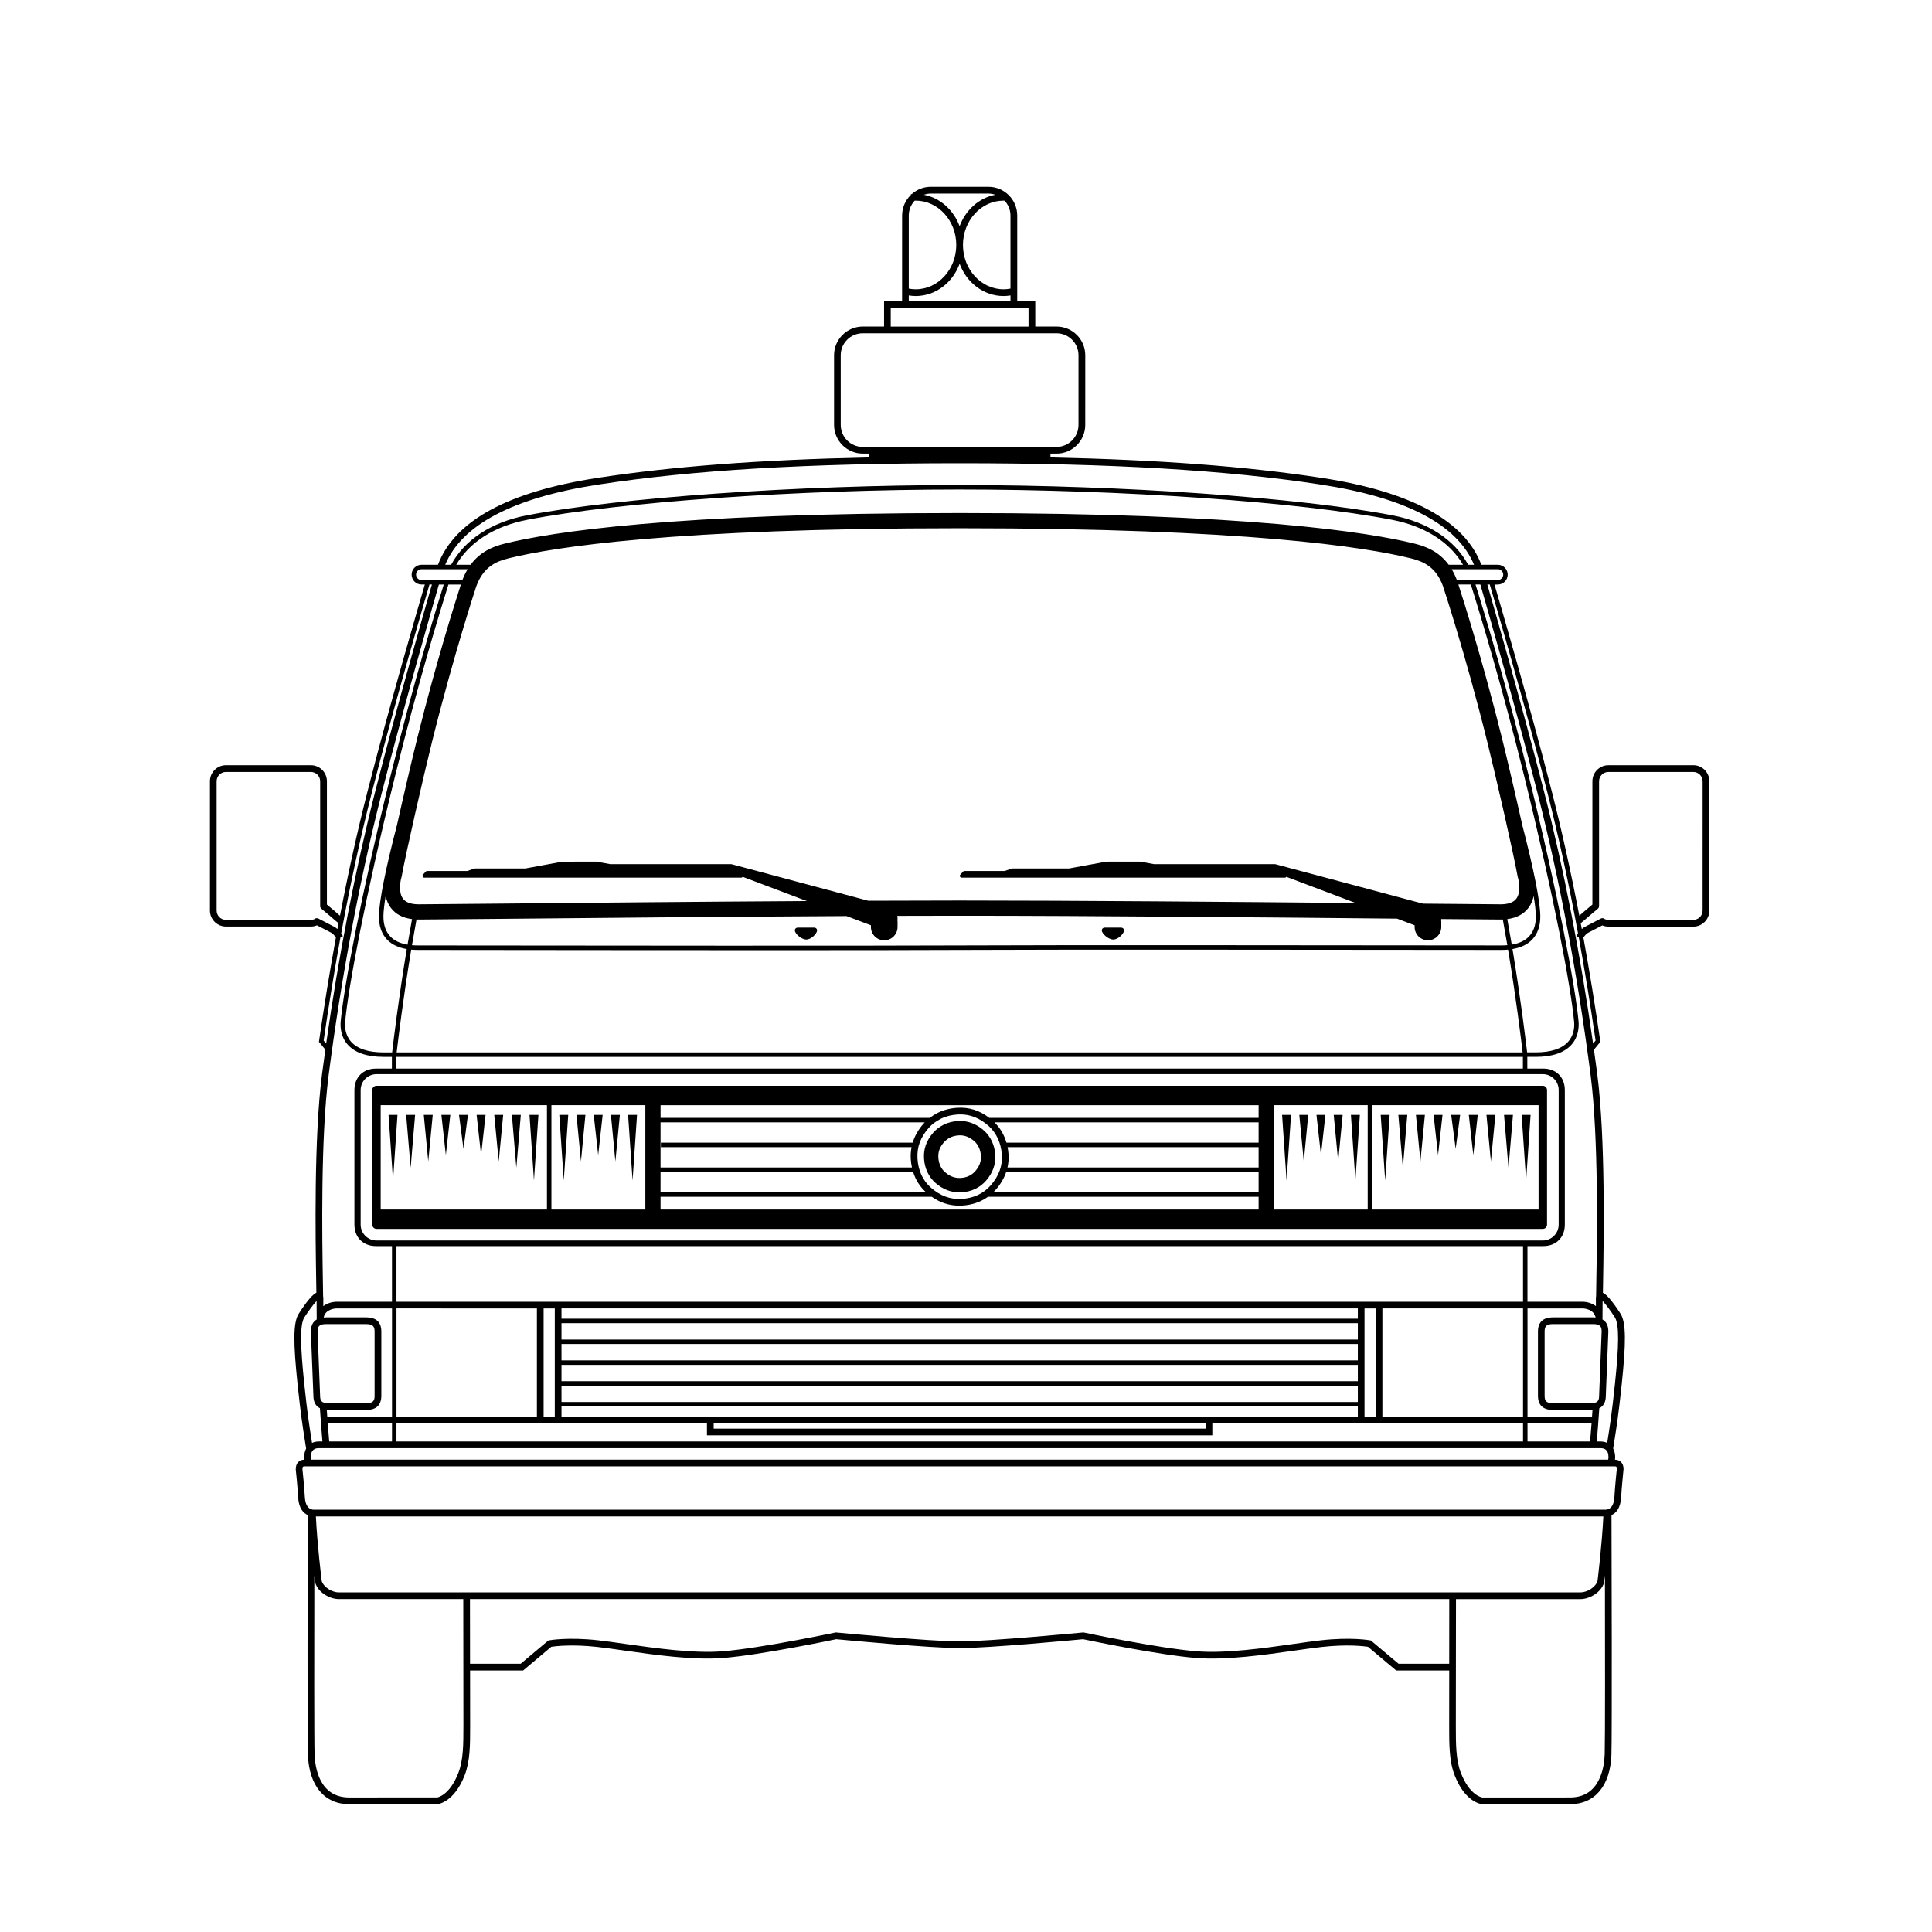 <?xml version="1.0" encoding="UTF-8"?>
<!-- Uploaded to: ICON Repo, www.svgrepo.com, Generator: ICON Repo Mixer Tools -->
<svg fill="#000000" width="800px" height="800px" version="1.1" viewBox="144 144 512 512" xmlns="http://www.w3.org/2000/svg">
 <g>
  <path d="m592.75 346.79h-22.504c-2.344 0-4.246 1.902-4.246 4.246v32.676c-1.562 1.305-2.703 2.277-3.387 2.891-0.031 0.027-0.051 0.039-0.082 0.066-2.219-11.586-4.637-22.508-7.293-32.938-5.789-22.695-13.766-49.992-15.188-54.828h0.883c1.441 0 2.617-1.176 2.617-2.617s-1.176-2.617-2.617-2.617h-4.363c-4.375-11.637-18.578-19.379-42.246-23.012-19.961-3.059-43.215-4.82-71.938-5.43v-1.02h1.609c4.195 0 7.606-3.414 7.606-7.606l0.004-18.461c0-4.191-3.414-7.606-7.606-7.606h-5.644l-0.004-6.715h-4.777v-22.707c0-4.191-3.414-7.606-7.606-7.606h-15.297c-1.941 0-3.707 0.734-5.051 1.938-0.078 0.008-0.156 0.004-0.234 0.012l0.02 0.184c-1.441 1.383-2.34 3.324-2.34 5.473l-0.004 22.707h-4.777v6.715h-5.644c-4.195 0-7.606 3.414-7.606 7.606v18.457c0 4.191 3.414 7.606 7.606 7.606h1.609v1.02c-28.719 0.609-51.977 2.371-71.934 5.43-23.672 3.629-37.871 11.375-42.25 23.012h-4.363c-1.441 0-2.617 1.172-2.617 2.617 0 1.441 1.176 2.617 2.617 2.617h0.883c-1.422 4.836-9.402 32.137-15.188 54.828-2.66 10.43-5.078 21.352-7.293 32.938-0.027-0.023-0.051-0.035-0.078-0.062-0.676-0.602-1.785-1.551-3.387-2.887v-32.676c0-2.344-1.906-4.246-4.25-4.246l-22.508-0.004c-2.344 0-4.246 1.902-4.246 4.246v34.262c0 2.344 1.906 4.246 4.246 4.246h22.504c0.562 0 1.105-0.109 1.621-0.32 1.77 0.926 3.242 1.691 3.738 1.938 0.496 0.25 0.965 0.836 1.273 1.293-1.586 8.723-3.07 17.816-4.453 27.371l-0.039 0.258 1.699 2.086c-0.301 2.16-0.605 4.32-0.883 6.484-2.18 16.906-1.727 43.727-1.539 55.176 0.02 1.09 0.031 2.004 0.043 2.75-0.82 0.402-2.231 1.738-4.781 5.734-1.344 2.394-1.387 7.324-0.172 18.836 0.824 7.777 1.328 10.977 1.969 15.027l0.27 1.707c-0.344 0.664-0.535 1.48-0.535 2.457l0.051 0.488c-1.406 0.023-2.277 0.965-2.269 2.566 0.008 0.051 0.52 5.004 0.633 7.344 0.148 3.016 1.418 4.266 2.562 4.777-0.047 12.625-0.141 58.812 0.02 63.457 0.289 8.23 4.371 13.145 10.926 13.145l23.441-0.004c0.18-0.02 4.402-0.508 7.176-7.629 1.457-3.742 1.457-8.086 1.457-13.113v-0.32c0-1.988-0.008-7.777-0.016-14.363h14.059l7.465-6.273c1.012-0.152 5.453-0.711 12.254 0.047 1.961 0.219 4.394 0.566 6.973 0.93 8.227 1.172 18.461 2.629 26.375 1.984 9.855-0.797 28.148-4.609 29.898-4.973 2.184 0.207 24.984 2.359 32.711 2.359 7.731 0 30.535-2.152 32.715-2.359 1.75 0.367 20.043 4.176 29.898 4.973 7.906 0.645 18.148-0.816 26.375-1.984 2.578-0.367 5.012-0.711 6.973-0.93 6.797-0.758 11.238-0.199 12.254-0.047l7.465 6.273h14.066c-0.008 6.586-0.012 12.371-0.012 14.363v0.32c-0.004 5.027-0.004 9.371 1.453 13.113 2.769 7.125 6.996 7.613 7.262 7.637h23.355c6.555 0 10.641-4.914 10.926-13.145 0.164-4.66 0.066-51.297 0.02-63.457 1.141-0.516 2.406-1.766 2.555-4.773 0.117-2.34 0.629-7.293 0.637-7.434 0-1.512-0.871-2.453-2.277-2.477l0.059-0.578c0-0.941-0.191-1.738-0.535-2.387l0.262-1.652c0.641-4.055 1.148-7.258 1.973-15.055 1.215-11.512 1.172-16.441-0.195-18.879-2.535-3.965-3.938-5.289-4.758-5.691 0.012-0.75 0.023-1.66 0.047-2.75 0.191-11.453 0.641-38.273-1.539-55.176-0.277-2.164-0.586-4.324-0.883-6.484l1.699-2.086-0.035-0.258c-1.387-9.555-2.867-18.652-4.457-27.371 0.309-0.457 0.781-1.043 1.273-1.289 0.496-0.25 1.969-1.012 3.738-1.938 0.516 0.211 1.059 0.32 1.617 0.32h22.504c2.344 0 4.25-1.902 4.25-4.246v-34.262c0.004-2.359-1.902-4.266-4.246-4.266zm-51.816-51.941c0.793 0 1.434 0.641 1.434 1.43 0 0.789-0.641 1.434-1.434 1.434h-10.844c-0.41-1.07-0.871-2.019-1.379-2.863zm14.652 222.8h9.973c0.168 0 0.312-0.02 0.469-0.031-0.043 0.617-0.086 1.23-0.129 1.848h-17.094v-28.719h14.727c0.125 0.008 2.894 0.141 3.312 2.414-0.203-0.02-0.398-0.039-0.613-0.039h-10.645c-2.66 0-4.012 1.266-4.012 3.766v16.996c0.004 2.5 1.352 3.766 4.012 3.766zm-314.54-24.527h-10.645c-0.219 0-0.414 0.023-0.613 0.039 0.398-2.211 2.996-2.398 3.285-2.41h14.816v28.719l-17.156-0.004c-0.043-0.617-0.086-1.23-0.129-1.848 0.156 0.012 0.301 0.031 0.469 0.031h9.973c2.664 0 4.012-1.266 4.012-3.769v-16.996c0-2.496-1.348-3.762-4.012-3.762zm6.84 28.121v4.762h-16.641c-0.137-1.578-0.266-3.164-0.383-4.762zm320.23 6.539c0.918 0 2.141 0.258 2.144 2.375l-0.066 0.668h-343.77l-0.059-0.574c0-2.211 1.219-2.469 2.141-2.469zm-319.05-38.809v-14.746h298.55v14.746zm298.55 1.773v28.719h-37.27v-28.719zm-39.047 0.004v28.715h-2.961v-28.715zm-215.77 28.715v-2.734h211.04v2.734zm170.71 1.777v1.359h-130.38v-1.359zm-170.71-5.695v-4.332h211.04v4.332zm0-5.516v-4.332h211.04v4.332zm0-5.519v-4.332h211.04v4.332zm0-5.516v-4.332h211.04v4.332zm0-5.519v-2.731h211.04v2.731zm-1.777-2.727v28.715h-2.961v-28.715zm-4.738 0v28.719l-37.211-0.004v-28.719zm0 30.492h45.066v3.137h133.93v-3.137h82.336v4.762h-298.55v-4.762zm262.52 4.762v-4.762h16.969c-0.117 1.578-0.246 3.164-0.387 4.762zm-305.02-53.258c-2.32 0-4.207-1.887-4.207-4.207v-35.672c0-2.32 1.887-4.207 4.207-4.207h309.07c2.32 0 4.207 1.887 4.207 4.207v35.672c0 2.32-1.887 4.207-4.207 4.207zm26.449-173.4c1.867-5.098 5.188-6.559 8.5-7.379 12.07-2.981 43.652-7.981 119.59-7.981 75.934 0 107.52 5 119.58 7.981 3.312 0.816 6.637 2.277 8.48 7.32 0.059 0.176 5.977 18.023 11.758 41.309 2.254 9.09 6.949 29.52 8.043 35.672l0.062 0.254c0.289 0.922 0.844 3.93-0.391 5.613-0.738 1.008-2.148 1.52-4.184 1.52-2.055 0-9.793-0.074-20.578-0.176l-39.094-10.453c-0.039-0.012-0.078-0.016-0.125-0.016h-31.977v0.012l-3.75-0.684-8.996 0.008-9.84 1.809h-15.055c-0.051 0-0.105 0.008-0.156 0.027l-1.852 0.641h-10.664c-0.133 0-0.262 0.059-0.352 0.156l-0.742 0.816c-0.125 0.137-0.16 0.34-0.082 0.512 0.074 0.172 0.246 0.281 0.434 0.281h85.68c0.156 0 0.293-0.09 0.379-0.219l18.375 6.941c-30.652-0.289-74.102-0.66-104.97-0.66-7.449 0-15.641 0.023-24.203 0.059l-36.207-9.68c-0.039-0.012-0.082-0.016-0.125-0.016h-31.977v0.012l-3.75-0.684-8.996 0.008-9.84 1.809-13.355-0.004c-0.055 0-0.105 0.008-0.156 0.027l-1.852 0.641h-10.664c-0.133 0-0.262 0.059-0.352 0.156l-0.742 0.816c-0.125 0.137-0.16 0.34-0.082 0.512 0.074 0.172 0.246 0.281 0.434 0.281h84.004c0.156 0 0.293-0.09 0.379-0.219l17.008 6.426c-29.641 0.176-60.996 0.48-80.852 0.672-11.535 0.113-19.871 0.191-22.012 0.191-2.035 0-3.438-0.508-4.18-1.508-1.23-1.668-0.703-4.629-0.398-5.625l0.062-0.254c1.098-6.16 5.789-26.59 8.043-35.672 5.785-23.285 11.703-41.133 11.742-41.254zm-1.52-5.68h-3.805c3.519-6.027 10.16-10.25 18.844-11.922 24.48-4.723 71.59-8.023 114.56-8.023 42.977 0 90.09 3.297 114.56 8.023 8.684 1.676 15.328 5.894 18.844 11.922h-3.801c-2.621-3.559-6.098-4.875-9.059-5.609-12.242-3.023-44.188-8.098-120.55-8.098-76.355 0-108.3 5.074-120.55 8.098-2.953 0.73-6.418 2.047-9.047 5.609zm-19.594 129.23c0.324-2.793 1.699-14.242 3.859-27.238 0.535 0.047 1.086 0.082 1.672 0.082 1.578 0 6.324 0.004 13.219 0.012 18.57 0.02 51.875 0.059 81.273 0.059 20.305 0 38.746-0.02 49.176-0.07 25.527-0.129 99.047-0.047 130.44-0.012 6.894 0.008 11.641 0.012 13.219 0.012 0.582 0 1.137-0.031 1.672-0.082 2.172 13.066 3.551 24.562 3.863 27.238zm298.46 1.184 0.004 3.106h-298.54v-3.106zm-169.25-30.887c1.949 0 3.531-1.586 3.531-3.531v-1.652h-0.059c0.031-0.191 0.059-0.387 0.059-0.586 0-0.242-0.027-0.48-0.074-0.711 5.785-0.02 11.34-0.031 16.531-0.031 34.762 0 85.496 0.469 115.91 0.766l4.66 1.758v0.453c0 1.949 1.586 3.531 3.531 3.531s3.531-1.586 3.531-3.531v-1.652h-0.059c0.023-0.148 0.035-0.297 0.047-0.449 8.43 0.082 13.977 0.133 15.734 0.133 0.203 0 0.387-0.016 0.582-0.023 0.422 2.289 0.824 4.57 1.203 6.816-0.473 0.039-0.957 0.066-1.477 0.066-1.578 0-6.324-0.004-13.219-0.012-31.398-0.031-104.92-0.117-130.45 0.012-25.531 0.125-99.047 0.047-130.44 0.012-6.894-0.008-11.641-0.012-13.219-0.012-0.516 0-1.004-0.027-1.477-0.066 0.379-2.246 0.781-4.531 1.203-6.816 0.195 0.008 0.383 0.023 0.586 0.023 2.164 0 10.074-0.074 22.051-0.191 22.215-0.215 58.836-0.566 91.328-0.73l6.453 2.438v0.453c0 1.949 1.582 3.535 3.531 3.535zm-126.33 1.148c-1.922-0.32-3.434-1.016-4.488-2.09-1.297-1.316-1.934-3.184-1.898-5.555 0.02-1.234 0.227-3.016 0.59-5.227 0.223 1.047 0.625 2.102 1.324 3.059 1.258 1.715 3.164 2.727 5.664 3.047-0.414 2.266-0.816 4.535-1.191 6.766zm291.44-6.769c2.5-0.32 4.406-1.332 5.664-3.047 0.699-0.953 1.105-2.008 1.324-3.059 0.363 2.211 0.57 3.988 0.59 5.227 0.039 2.371-0.598 4.238-1.895 5.555-1.059 1.074-2.566 1.77-4.492 2.09-0.375-2.227-0.773-4.496-1.191-6.766zm-288.86-47.941c-1.352 5.445-3.578 14.965-5.391 23.082-2.984 11.445-4.699 20.047-4.766 23.965-0.043 2.699 0.711 4.856 2.234 6.406 1.234 1.258 2.965 2.062 5.141 2.426-2.184 13.137-3.566 24.691-3.875 27.387h-2.273c-4 0-6.883-0.934-8.562-2.777-1.676-1.84-1.734-4.152-1.621-5.371 0.852-9.164 5.262-32.801 13.195-64.941 6.062-24.566 11.918-43.738 14.172-50.898h3.297c-1.258 3.891-6.461 20.219-11.551 40.723zm290.24 55.879c2.176-0.367 3.906-1.172 5.141-2.43 1.527-1.551 2.277-3.707 2.234-6.406-0.062-3.914-1.781-12.516-4.762-23.961-1.812-8.117-4.039-17.633-5.391-23.086-5.078-20.445-10.262-36.734-11.559-40.727h3.301c2.793 8.879 8.332 27.246 14.172 50.898 7.93 32.141 12.34 55.777 13.195 64.945 0.113 1.215 0.055 3.531-1.621 5.367-1.68 1.844-4.562 2.777-8.562 2.777h-2.269c-0.297-2.562-1.68-14.172-3.879-27.379zm-134.6-198.33c0.961 1.039 1.562 2.418 1.562 3.941v19.363c-0.602 0.113-1.211 0.188-1.828 0.188-5.934 0-10.762-5.273-10.762-11.75 0-6.481 4.828-11.75 10.762-11.75 0.09 0 0.18 0.008 0.266 0.008zm-19.562-1.887h15.297c0.637 0 1.242 0.129 1.816 0.32-4.324 0.824-7.887 4.039-9.469 8.34-1.582-4.297-5.141-7.516-9.469-8.34 0.582-0.191 1.188-0.32 1.824-0.32zm-5.828 5.828c0-1.52 0.598-2.894 1.559-3.934 0.09-0.004 0.18-0.016 0.273-0.016 5.934 0 10.758 5.273 10.758 11.75 0 6.481-4.824 11.75-10.758 11.75-0.617 0-1.227-0.074-1.832-0.188zm0 21.172c0.605 0.098 1.215 0.16 1.832 0.16 5.285 0 9.809-3.551 11.648-8.559 1.84 5.004 6.363 8.559 11.648 8.559 0.617 0 1.227-0.066 1.828-0.16v1.535h-26.957zm-4.777 3.312h36.512v4.938h-36.512zm-7.422 36.828c-3.215 0-5.828-2.613-5.828-5.828l-0.004-18.457c0-3.215 2.613-5.828 5.828-5.828h51.355c3.215 0 5.828 2.613 5.828 5.828v18.457c0 3.215-2.613 5.828-5.828 5.828zm-70.055 9.984c25.168-3.859 55.59-5.652 95.734-5.652 40.145 0 70.566 1.797 95.734 5.652 22.543 3.457 36.172 10.613 40.59 21.254h-1.555c-3.598-6.644-10.672-11.289-19.977-13.086-24.543-4.734-71.746-8.043-114.79-8.043s-90.246 3.309-114.79 8.043c-9.305 1.797-16.379 6.441-19.977 13.086h-1.559c4.41-10.641 18.039-17.797 40.586-21.254zm-46.883 25.301c-0.789 0-1.434-0.641-1.434-1.434 0-0.789 0.641-1.43 1.434-1.43h12.23c-0.508 0.844-0.973 1.793-1.387 2.863zm-23.156 91.867c-0.535-0.27-2.211-1.141-4.164-2.16-0.309-0.16-0.688-0.125-0.965 0.09l-0.105 0.082c-0.293 0.117-0.605 0.176-0.926 0.176l-22.504 0.004c-1.363 0-2.469-1.109-2.469-2.469v-34.262c0-1.363 1.109-2.469 2.469-2.469h22.504c1.363 0 2.473 1.109 2.473 2.469v32.922c-0.055 0.309 0.059 0.633 0.305 0.84 1.766 1.473 2.969 2.496 3.676 3.125 0.18 0.16 0.336 0.281 0.484 0.391 0.121 0.09 0.234 0.176 0.359 0.293l0.062-0.062c-0.105 0.551-0.207 1.105-0.309 1.656-0.27-0.242-0.566-0.465-0.891-0.625zm-2.769 30.16c1.387-9.531 2.863-18.605 4.453-27.305l0.652-0.348c-0.039-0.074-0.199-0.363-0.453-0.73 2.438-13.234 5.125-25.598 8.117-37.336 5.93-23.254 14.168-51.363 15.277-55.125h0.645c-1.465 5.078-9.246 32.195-15 54.758-5.281 20.699-9.738 43.676-13.02 66.906zm1.332 9.145c3.336-25.895 8.207-51.754 14.078-74.789 5.981-23.445 14.152-51.816 15.133-55.195h1.285c-2.336 7.434-8.105 26.406-14.078 50.617-7.945 32.199-12.367 55.906-13.227 65.117-0.129 1.41-0.055 4.102 1.926 6.277 1.914 2.098 5.09 3.164 9.438 3.164h2.203l-0.004 3.106h-4.211c-3.422 0-5.719 2.297-5.719 5.719v35.605c0 3.422 2.297 5.719 5.719 5.719h4.238v14.746l-14.852 0.004c-0.922 0.031-2.273 0.352-3.352 1.168-0.004-1.023 0.004-1.629 0.008-2.059 0.004-0.223-0.023-0.41-0.059-0.578-0.008-0.844-0.027-2.086-0.055-3.695-0.188-11.418-0.637-38.148 1.527-54.926zm-0.707 66.016h10.645c1.875 0 2.234 0.699 2.234 1.988v16.996c0 1.293-0.355 1.992-2.234 1.992h-9.973c-1.875 0-2.234-0.699-2.234-2.023l-0.668-16.961c0-1.297 0.355-1.992 2.231-1.992zm-5.734 16.066c-1.129-10.676-1.141-15.824-0.074-17.734 1.074-1.68 2.445-3.547 3.32-4.473-0.008 0.844-0.008 2.231 0.027 4.914-1.027 0.598-1.547 1.68-1.547 3.246l0.668 16.961c0 1.637 0.586 2.734 1.73 3.305 0.191 2.949 0.414 5.902 0.664 8.82h-0.945c-0.691 0-1.289 0.137-1.812 0.379l-0.074-0.48c-0.637-4.023-1.141-7.203-1.957-14.938zm42.148 90.402c0 4.848 0 9.035-1.336 12.469-2.34 6.016-5.566 6.492-5.602 6.5l-23.355 0.004c-7.898 0-9.031-7.992-9.148-11.43-0.121-3.375-0.098-28.91-0.062-47.355 0.125 1.074 0.203 1.723 0.207 1.746l0.031 0.148c0.789 2.586 3.856 4.32 6.227 4.32h33.004l0.016 13.664c0.008 8.566 0.02 17.105 0.02 19.609zm261.25-19.934c0 1.164-0.004 2.324-0.004 3.473h-13.422l-7.336-6.164-0.23-0.043c-0.199-0.035-4.957-0.902-13-0.008-1.988 0.223-4.434 0.566-7.023 0.938-8.141 1.156-18.273 2.598-25.98 1.973-10.191-0.824-29.609-4.93-29.805-4.969l-0.133-0.027-0.137 0.012c-0.246 0.023-24.816 2.367-32.68 2.367-7.863 0-32.434-2.344-32.68-2.367l-0.137-0.012-0.133 0.027c-0.195 0.039-19.613 4.144-29.805 4.969-7.719 0.625-17.844-0.816-25.98-1.973-2.59-0.371-5.039-0.715-7.027-0.938-8.035-0.891-12.801-0.027-13 0.008l-0.227 0.043-7.336 6.164h-13.414c0-1.148-0.004-2.309-0.004-3.473l-0.016-13.66h259.52zm-294.29-15.438c-1.672 0-3.93-1.277-4.504-2.996-0.113-0.93-1.176-9.656-1.551-17.137h341.19c-0.375 7.481-1.434 16.207-1.551 17.137-0.574 1.719-2.832 2.996-4.504 2.996zm335.49 42.914c-0.121 3.438-1.25 11.43-9.148 11.43l-23.258 0.008c-0.137-0.02-3.363-0.492-5.703-6.508-1.336-3.43-1.336-7.617-1.336-12.465v-0.324c0-2.508 0.008-11.047 0.02-19.609l0.02-13.664h32.996c2.371 0 5.438-1.738 6.227-4.32l0.031-0.148c0.004-0.023 0.086-0.695 0.215-1.801 0.035 18.375 0.055 44.027-0.062 47.402zm2.668-76.309c0.281 0 0.547 0 0.551 0.609-0.02 0.203-0.523 5.051-0.641 7.438-0.148 2.988-1.566 3.434-2.402 3.434l-342.25 0.004c-0.832 0-2.25-0.445-2.402-3.434-0.117-2.387-0.621-7.234-0.637-7.348 0-0.703 0.266-0.703 0.547-0.703zm-3.254-38.938c0.039-2.719 0.043-4.109 0.035-4.906 0.875 0.922 2.238 2.781 3.293 4.43 1.094 1.953 1.078 7.106-0.047 17.777-0.82 7.754-1.324 10.938-1.961 14.965l-0.07 0.449c-0.523-0.238-1.125-0.375-1.812-0.375h-0.949c0.254-2.957 0.473-5.867 0.668-8.816 1.141-0.57 1.73-1.656 1.727-3.269l0.672-17.027c0.004-1.559-0.52-2.633-1.555-3.227zm-0.219 3.188-0.672 17.027c0 1.293-0.355 1.992-2.234 1.992h-9.973c-1.875 0-2.234-0.699-2.234-1.992v-16.996c0-1.289 0.355-1.988 2.234-1.988h10.645c1.879 0.004 2.234 0.699 2.234 1.957zm-1.414-13.051c-0.027 1.613-0.047 2.856-0.055 3.699-0.035 0.168-0.059 0.352-0.059 0.578 0.004 0.375 0.012 0.93 0.008 2.059-1.082-0.816-2.441-1.137-3.379-1.168h-14.758v-14.746h4.18c3.422 0 5.719-2.297 5.719-5.719v-35.605c0-3.422-2.297-5.719-5.719-5.719h-4.215l-0.004-3.106h2.207c4.352 0 7.523-1.062 9.438-3.164 1.98-2.176 2.055-4.867 1.926-6.277-0.859-9.207-5.277-32.914-13.223-65.117-5.773-23.383-11.246-41.598-14.078-50.617h1.285c0.977 3.379 9.152 31.75 15.133 55.195 5.875 23.027 10.742 48.887 14.078 74.789 2.156 16.777 1.707 43.504 1.516 54.918zm-0.191-64.062-0.668 0.824c-3.281-23.238-7.738-46.215-13.02-66.906-5.754-22.559-13.539-49.68-15-54.758h0.645c1.105 3.762 9.344 31.867 15.273 55.125 2.992 11.734 5.68 24.102 8.117 37.336-0.254 0.367-0.414 0.656-0.453 0.73l0.652 0.348c1.586 8.695 3.066 17.77 4.453 27.301zm28.363-34.438c0 1.363-1.109 2.469-2.473 2.469h-22.504c-0.32 0-0.629-0.059-0.922-0.176l-0.105-0.082c-0.273-0.219-0.652-0.25-0.965-0.09-1.953 1.023-3.629 1.891-4.164 2.16-0.324 0.164-0.621 0.383-0.887 0.629-0.105-0.551-0.207-1.105-0.309-1.652l0.059 0.059c0.125-0.117 0.238-0.203 0.359-0.293 0.148-0.113 0.305-0.23 0.484-0.391 0.719-0.641 1.953-1.695 3.676-3.125 0.219-0.184 0.328-0.477 0.309-0.766v-33c0-1.363 1.105-2.469 2.469-2.469h22.504c1.363 0 2.473 1.109 2.473 2.469z"/>
  <path d="m391.89 457.47c1.891 1.672 4.031 2.519 6.363 2.519 0.184 0 0.371-0.004 0.562-0.016 2.609-0.148 4.852-1.211 6.481-3.074 1.805-2.059 2.633-4.379 2.457-6.894-0.172-2.57-1.246-4.848-3.023-6.422-2.051-1.805-4.344-2.652-6.883-2.5-1.344 0.078-2.68 0.422-3.754 0.969-1.121 0.57-2.016 1.25-2.742 2.078-1.82 2.066-2.629 4.312-2.481 6.863 0.152 2.594 1.227 4.894 3.019 6.477zm2.324-10.824c0.402-0.461 0.93-0.848 1.605-1.195 0.613-0.309 1.43-0.516 2.25-0.562 0.117-0.008 0.23-0.012 0.34-0.012 1.379 0 2.586 0.5 3.801 1.566 1.02 0.902 1.637 2.258 1.746 3.828 0.105 1.488-0.391 2.836-1.52 4.121-0.941 1.074-2.269 1.691-3.836 1.781-1.57 0.082-2.894-0.418-4.184-1.559-1.047-0.922-1.645-2.254-1.742-3.848-0.094-1.539 0.379-2.809 1.539-4.121z"/>
  <path d="m312.82 439.46h-2.367l1.184 17.375z"/>
  <path d="m294.59 439.46h-2.371l1.184 17.375z"/>
  <path d="m299.14 439.46h-2.367l1.184 12.336z"/>
  <path d="m303.71 439.46h-2.371l1.188 10.656z"/>
  <path d="m308.27 439.46h-2.371l1.184 12.336z"/>
  <path d="m282.02 439.46h-2.367l1.184 14.016z"/>
  <path d="m286.69 439.46h-2.367l1.184 17.375z"/>
  <path d="m254.01 439.46h-2.371l1.188 14.016z"/>
  <path d="m249.34 439.46h-2.367l1.184 17.375z"/>
  <path d="m258.68 439.46h-2.371l1.188 12.336z"/>
  <path d="m263.34 439.46h-2.367l1.184 10.656z"/>
  <path d="m268.01 439.46h-2.367l1.184 8.977z"/>
  <path d="m272.68 439.46h-2.371l1.188 10.656z"/>
  <path d="m277.35 439.46h-2.367l1.184 12.336z"/>
  <path d="m486.14 439.46h-2.371l1.184 17.375z"/>
  <path d="m504.38 439.46h-2.371l1.188 17.375z"/>
  <path d="m499.82 439.46h-2.371l1.184 12.336z"/>
  <path d="m495.25 439.46h-2.371l1.188 10.656z"/>
  <path d="m490.7 439.46h-2.371l1.188 12.336z"/>
  <path d="m516.95 439.46h-2.371l1.188 14.016z"/>
  <path d="m512.27 439.46h-2.371l1.188 17.375z"/>
  <path d="m544.95 439.46h-2.367l1.184 14.016z"/>
  <path d="m549.62 439.46h-2.371l1.188 17.375z"/>
  <path d="m540.29 439.46h-2.367l1.184 12.336z"/>
  <path d="m535.62 439.46h-2.371l1.188 10.656z"/>
  <path d="m530.95 439.46h-2.371l1.188 8.977z"/>
  <path d="m526.28 439.46h-2.371l1.188 10.656z"/>
  <path d="m521.61 439.46h-2.371l1.188 12.336z"/>
  <path d="m553.98 468.54v-35.672c0-0.621-0.504-1.129-1.129-1.129h-309.07c-0.621 0-1.129 0.508-1.129 1.129v35.672c0 0.621 0.508 1.129 1.129 1.129h309.07c0.625 0 1.129-0.508 1.129-1.129zm-234.93-27.105h70.02c-0.09 0.098-0.191 0.188-0.277 0.285-1.422 1.617-2.383 3.312-2.926 5.102h-66.734v1.184h66.441c-0.195 1.012-0.277 2.055-0.215 3.141 0.047 0.777 0.16 1.523 0.316 2.246h-66.625zm71.078 1.461c0.828-0.941 1.879-1.734 3.219-2.414 1.246-0.633 2.828-1.035 4.457-1.133 0.227-0.016 0.449-0.02 0.668-0.02 2.731 0 5.184 0.996 7.508 3.047 2.055 1.82 3.301 4.516 3.516 7.59 0.207 2.988-0.762 5.664-2.965 8.176-1.895 2.164-4.531 3.398-7.633 3.578-3.106 0.188-5.742-0.812-8.25-3.027-2.109-1.863-3.324-4.508-3.508-7.641-0.184-3.039 0.77-5.625 2.988-8.156zm-71.078 11.684h66.934c0.664 2.113 1.812 3.941 3.43 5.391h-70.367zm-30.102 9.953h-44.062v-27.656h44.062zm26.074 0h-24.891v-27.656h24.891zm162.52 0h-158.49v-3.379h71.871c2.246 1.574 4.644 2.359 7.293 2.359 0.258 0 0.52-0.008 0.781-0.023 2.594-0.148 4.906-0.953 6.828-2.336h71.719zm0-4.562h-70.316c0.219-0.215 0.434-0.426 0.637-0.66 1.305-1.488 2.231-3.07 2.793-4.731h66.887zm0-6.574h-66.551c0.262-1.152 0.359-2.336 0.273-3.555-0.043-0.625-0.137-1.234-0.258-1.836h66.535zm0-6.574h-66.824c-0.609-2.094-1.688-3.938-3.168-5.387h69.992zm0-6.57h-71.359c-2.586-1.977-5.32-2.863-8.484-2.676-1.867 0.113-3.695 0.582-5.156 1.324-0.809 0.41-1.52 0.863-2.164 1.355h-71.324v-3.371h158.49zm28.914 24.281h-24.887v-27.656h24.887zm45.281 0h-44.094v-27.656h44.094z"/>
  <path d="m359.77 389.83h-4.359c-0.254 0-0.418 0.098-0.516 0.18-0.16 0.137-0.25 0.332-0.25 0.551 0 0.879 1.758 2.426 3.039 2.426 1.309 0 2.848-1.594 2.848-2.41 0-0.211-0.078-0.406-0.223-0.543-0.098-0.094-0.27-0.203-0.539-0.203z"/>
  <path d="m439.03 392.99c1.309 0 2.848-1.594 2.848-2.41 0-0.211-0.082-0.406-0.227-0.543-0.098-0.094-0.27-0.203-0.539-0.203h-4.359c-0.441 0-0.762 0.309-0.762 0.73 0 0.879 1.758 2.426 3.039 2.426z"/>
 </g>
</svg>